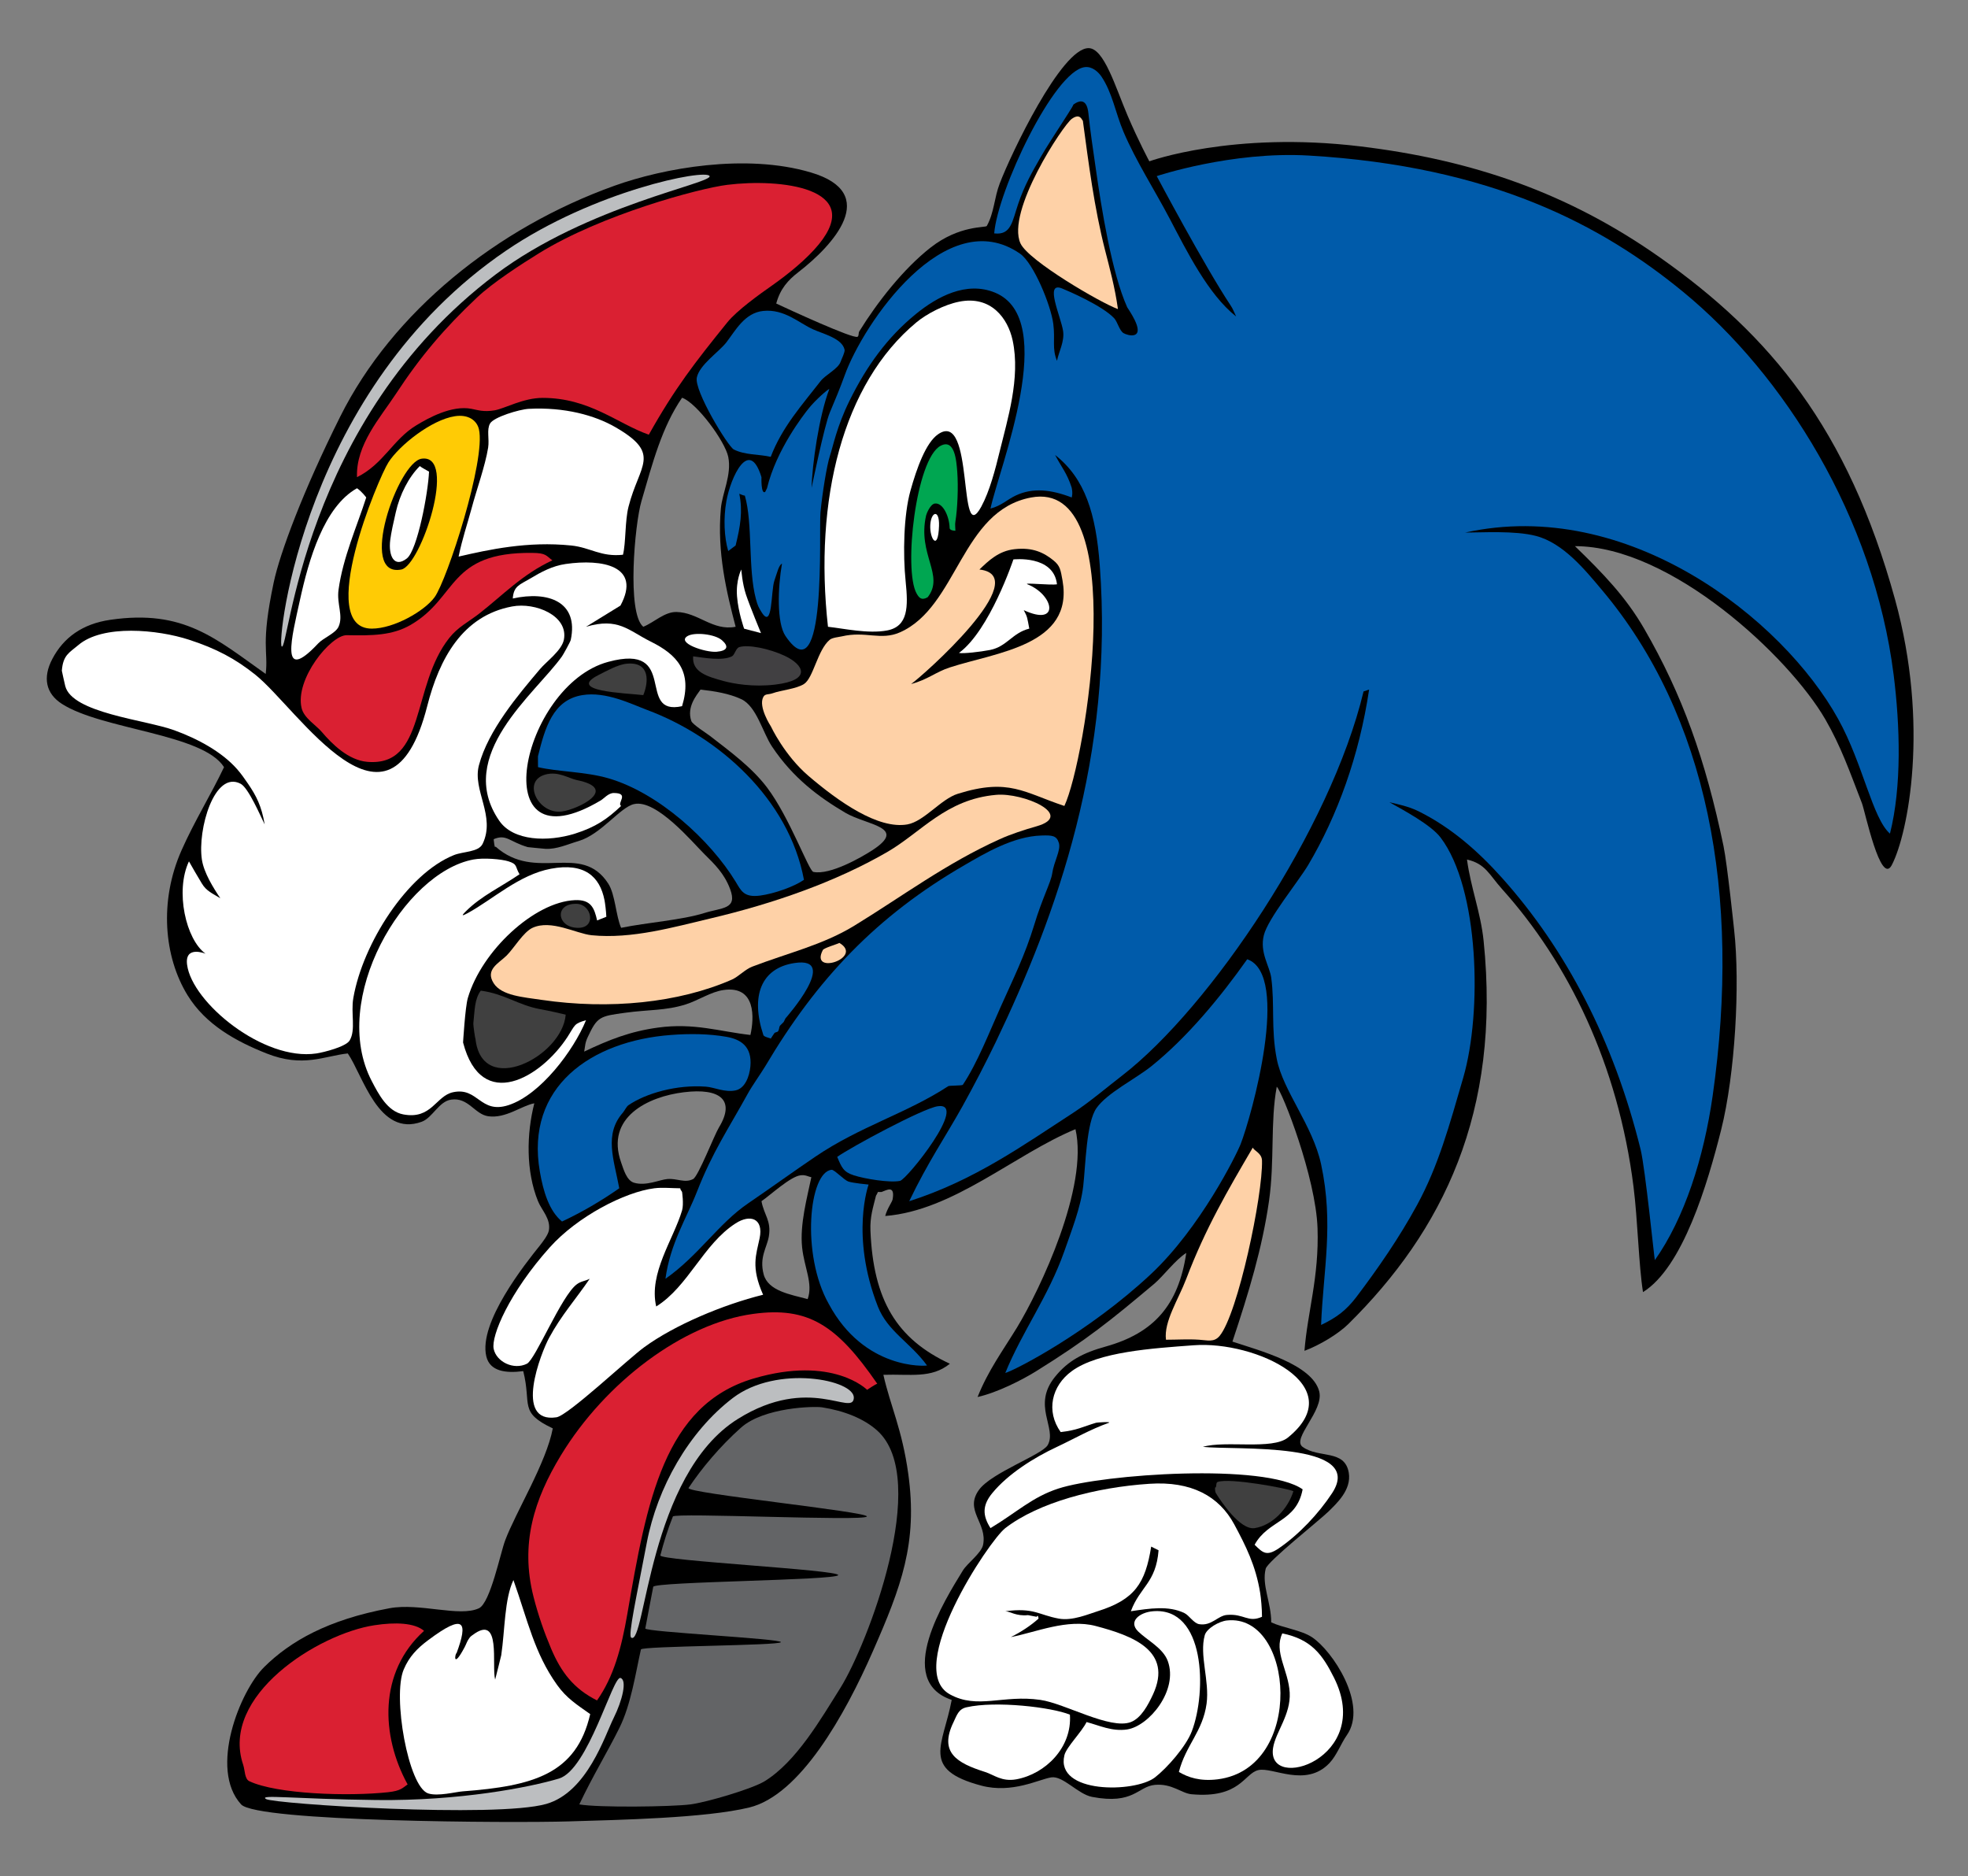 <?xml version="1.0" encoding="utf-8"?>
<!-- Generator: Adobe Illustrator 15.0.0, SVG Export Plug-In . SVG Version: 6.00 Build 0)  -->
<!DOCTYPE svg PUBLIC "-//W3C//DTD SVG 1.1//EN" "http://www.w3.org/Graphics/SVG/1.1/DTD/svg11.dtd">
<svg xmlns="http://www.w3.org/2000/svg" xmlns:xlink="http://www.w3.org/1999/xlink" version="1.1" id="      C  _x201E__x7C__1" x="0px" y="0px" width="214px" height="204px" viewBox="0 0 214 204" enable-background="new 0 0 214 204" xml:space="preserve">
<rect x="0" y="0" width="214" height="204" fill="#808080" stroke="none"/>
<g>
	<path d="M206.074,65.206c-5.148-18.661-13.618-28.782-25.546-37.193c-10.038-7.078-20.496-10.638-32.625-12.098   c-13.899-1.673-22.925,1.626-22.925,1.626s-1.171-2.182-2.364-4.972c-1.321-3.091-2.556-7.336-4.247-7.336   c-2.96,0-8.439,11.511-9.657,14.718c-0.602,1.563-0.602,3.176-1.406,4.619c-0.119,0.208-2.988-0.107-6.123,2.356   c-2.947,2.315-5.771,5.916-7.735,9.092c-0.125,0.188-0.019,0.502-0.201,0.602c-0.49,0.251-7.563-3.019-8.837-3.615   c0.433-1.606,1.293-2.554,2.41-3.414c3.741-2.894,9.024-8.58,1.336-10.845c-7.079-2.09-15.997-0.466-21.331,1.448   C54.022,24.782,42.695,33.899,37,45.29c-4.054,8.108-6.57,14.882-7.239,18.05c-1.448,6.853-0.562,7.406-0.869,9.941   c-5.454-3.86-8.912-7.046-16.891-5.888c-3.049,0.443-5.092,1.94-6.306,4.247c-1.089,2.07-0.688,3.783,1.029,4.89   c4.37,2.817,15.324,3.236,17.638,6.884c-1.381,2.918-3.232,5.899-4.619,9.038c-2.45,5.514-1.918,11.59,0.656,15.77   c1.977,3.209,5.288,5.015,8.582,6.322c3.968,1.574,6.245,0.283,8.837,0c1.638,2.354,3.339,9.131,8.033,7.431   c1.187-0.433,1.864-2.222,3.213-2.41c1.864-0.27,2.555,1.594,4.017,1.807c1.927,0.276,3.634-1.155,5.021-1.406   c-0.847,3.308-0.928,7.367,0.402,10.645c0.405,0.999,1.405,1.909,1.18,3.189c-0.094,0.496-0.69,1.266-0.979,1.63   c-1.557,1.939-6.697,8.372-5.824,12.05c0.383,1.638,2.127,1.858,4.017,1.607c0.929,3.665-0.521,4.462,3.213,6.226   c-0.697,3.722-4.02,9.095-5.175,12.17c-0.521,1.368-1.612,6.799-2.855,7.389c-2.115,0.992-6.428-0.616-9.74,0   c-6.657,1.238-10.76,3.57-13.603,6.382c-2.629,2.585-6.045,11.083-2.519,14.946c1.732,1.897,29.504,2.032,35.603,1.848   c5.542-0.168,14.877-0.355,19.648-1.511c5.542-1.344,10.412-10.077,13.435-16.962c3.1-7.06,4.901-11.787,3.862-19.313   c-0.671-4.87-1.955-7.415-2.707-10.773c2.925-0.1,5.203,0.433,7.23-1.205c-5.786-2.686-8.328-6.922-8.636-14.459   c-0.063-1.513,0.283-2.511,0.603-3.816c0,0,0.157-0.238,0.201-0.401h0.402c0.54-0.188,1.487-0.803,1.205,0.803   c-0.063,0.314-0.597,0.992-0.804,1.808c7.412-0.583,14.097-6.718,20.686-9.439c1.438,6.257-3.822,17.396-6.364,21.576   c-1.55,2.529-3.113,4.633-4.28,7.545c2.127-0.471,4.839-1.855,6.339-2.784c5.567-3.464,8.063-5.482,12.87-9.523   c1.011-0.86,2.305-2.617,3.485-3.358c-0.847,5.692-3.534,8.716-8.762,10.179c-2.498,0.69-4.111,1.564-5.498,3.277   c-2.561,3.132,0.226,5.579-0.803,7.431c-0.596,1.061-6.108,2.994-7.47,4.864c-1.645,2.253,0.917,3.589,0.44,5.98   c-0.188,0.923-1.72,2.002-2.209,2.812c-1.958,3.201-7.497,11.927-1.205,14.059c-0.929,4.958-3.422,7.559,3.231,9.323   c3.352,0.885,6.27-0.697,7.593-0.901c1.279-0.197,2.901,1.829,4.44,2.124c4.537,0.869,4.967-1.135,6.827-1.307   c1.86-0.173,2.899,0.919,3.983,1.018c5.309,0.482,5.711-2.257,7.264-2.625c1.552-0.368,5.155,1.949,7.729-0.754   c0.805-0.845,1.245-2.114,1.91-3.062c2.303-3.313-1.563-9.169-3.816-10.644c-1.167-0.766-3.138-1.004-4.418-1.606   c0-2.166-1.048-4.036-0.603-5.824c0.194-0.797,5.831-5.247,6.828-6.226c0.854-0.847,2.523-2.341,2.209-4.217   c-0.439-2.58-3.264-1.538-5.021-2.812c-1.224-0.891,2.341-3.928,1.808-6.025c-0.753-2.95-6.534-4.456-9.439-5.422   c1.79-5.381,3.237-10.139,3.978-15.291c0.627-4.406,0.126-8.564,0.842-12.424c0.615,0.586,4.245,9.835,4.435,15.384   c0.176,5.341-1.089,9.086-1.422,13.335c1.664-0.621,3.676-1.837,4.768-2.911c10.255-10.127,16.627-22.991,14.713-41.674   c-0.32-3.088-1.393-5.743-1.808-8.836c2.027,0.458,2.417,1.657,3.816,3.213c7.211,8.027,12.612,19.057,14.294,32.369   c0.458,3.64,0.559,8.498,1.03,11.454c4.331-2.693,7.019-11.77,8.494-17.631c1.525-6.069,2.075-15.832,1.416-21.75   c0,0.019-0.744-7.142-1.158-9.137c-1.977-9.452-4.48-16.449-8.623-23.616c-1.996-3.452-4.44-5.984-7.529-8.977   c10.45,0,23.278,12.019,27.219,18.822c1.701,2.943,2.634,5.629,3.99,9.137c0.333,0.86,2.032,9.028,3.243,6.718   C207.496,90.639,209.82,78.784,206.074,65.206z M69.75,54.495c1.23-4.224,2.222-8.046,4.418-11.247   c1.625,0.571,4.682,4.763,5.021,6.427c0.396,1.958-0.652,3.922-0.803,5.623c-0.427,4.77,0.622,9.101,1.607,12.854   c-2.511,0.483-4.054-1.563-6.427-1.607c-1.306-0.031-2.435,1.13-3.615,1.607C68.143,66.683,69.021,56.968,69.75,54.495z    M53.884,92.051c-0.101,0.308-0.201-0.766-0.201-0.803c1.381-0.59,1.706,0.272,3.683,0.855c-0.119,0,1.736,0.181,1.931,0.193   c1.249,0.069,2.438-0.502,3.625-0.848c2.454-0.729,4.506-3.678,6.025-4.017c2.435-0.559,6.395,4.205,7.632,5.422   c1.148,1.136,2.178,2.127,2.812,3.816c0.834,2.222-0.854,1.996-2.812,2.61c-2.473,0.772-6.195,1.023-9.038,1.607   c-0.578-1.318-0.634-3.627-1.406-4.82C63.178,91.518,58.296,95.974,53.884,92.051z M78.185,122.578   c-0.508,0.829-2.247,5.322-2.812,5.624c-0.923,0.477-1.72-0.094-2.812,0c-0.828,0.069-2.31,0.791-3.615,0.402   c-0.797-0.239-1.124-1.4-1.406-2.209c-1.732-4.914,2.937-7.161,6.828-7.631C78.316,118.279,79.986,119.616,78.185,122.578z    M81.599,112.536c-3.352-0.377-6.119-1.337-10.042-0.803c-3.012,0.408-5.311,1.315-8.033,2.611c0.12-0.666,0.088-0.948,0.402-1.607   c1.023-2.178,1.291-2.246,4.058-2.616c2.567-0.352,4.373-0.217,6.563-0.901c1.393-0.439,2.745-1.377,4.132-1.572   C82.231,107.134,82.013,110.729,81.599,112.536z M87.222,135.632c0.226,2.197,1.217,3.941,0.602,5.624   c-1.883-0.502-4.307-0.885-4.784-2.693c-0.496-1.871,0.359-2.905,0.566-4.136c0.276-1.713-0.521-2.291-0.803-3.815   c0.96-0.659,3.113-2.655,4.217-2.812c0.571-0.088,0.879,0.151,1.205,0.201C87.774,130.203,86.958,133.122,87.222,135.632z    M94.854,92.453c-1.155,0.747-4.587,2.73-6.408,2.353c-0.502-0.106-2.574-5.92-5.04-9.181c-1.651-2.184-4.054-3.941-6.226-5.624   c-0.345-0.27-1.883-1.23-2.008-1.606c-0.515-1.506,0.546-2.768,1.004-3.414c1.519,0.169,3.114,0.427,4.419,1.036   c1.675,0.772,2.333,3.628,3.346,5.148c2.317,3.475,5.155,5.538,7.979,7.207C94.25,89.746,98.77,89.905,94.854,92.453z"/>
	<path fill="#FFFFFF" d="M105.096,185.64c-0.866,0.194-1.042,0.847-1.406,1.606c-1.619,3.32,0.37,4.456,3.414,5.423   c0.966,0.301,1.82,1.092,3.414,0.803c3.169-0.584,6.075-3.464,5.824-7.029C114.347,185.627,108.259,184.918,105.096,185.64z"/>
	<path fill="#FFFFFF" d="M139.438,177.606c-0.947,2.002,0.659,3.991,0.804,6.426c0.138,2.404-1.544,4.306-1.808,6.025   c-0.766,4.908,11.008,1.129,6.627-7.632C143.807,179.916,142.596,178.247,139.438,177.606z"/>
	<path fill="#FFFFFF" d="M133.414,176.2c-0.841,0.088-2.209,0.866-2.41,1.607c-0.603,2.165,0.533,4.939,0.201,7.431   c-0.415,3.044-2.272,4.519-3.013,7.431c0.992,0.59,2.291,1.042,4.218,0.803C141.968,192.261,140.719,175.403,133.414,176.2z"/>
	<path fill="#FFFFFF" d="M125.38,175.196c-1.425,0.113-2.755,1.092-1.607,2.209c1.011,0.979,2.693,1.789,3.214,3.213   c1.155,3.182-2.04,7.061-4.418,7.431c-1.645,0.251-3.069-0.452-4.418-0.804c-0.502,1.055-2.203,2.73-2.41,3.615   c-0.998,4.205,7.651,4.092,9.841,2.41c1.337-1.036,3.383-3.364,4.017-5.021C131.242,183.933,131.066,174.726,125.38,175.196z"/>
	<path fill="#DA2032" d="M40.713,176.719c-6.061,0.911-16.833,7.645-14.265,15.19c0.193,0.58,0.146,1.523,0.663,1.768   c2.985,1.411,10.768,1.668,15.089,1.198c1.388-0.152,1.571-0.463,2.124-0.849c-2.903-5.287-3.185-12.21,1.787-16.697   C45.088,176.452,42.999,176.367,40.713,176.719z"/>
	<path fill="#FFFFFF" d="M55.83,171.805c-0.98,2.064-0.918,5.399-1.325,8.174c0,0-0.49,2.009-0.663,2.651   c-0.407-1.553,0.705-7.208-2.43-4.86c-0.234,0.166-0.269,0.187-0.441,0.442c-0.18,0.249-0.263,0.539-0.442,0.884   c-1.333,2.513-1.049,0.669-0.884,0.663c1.25-3.376,0.92-4.421-3.091-1.412c-1.181,0.877-2.066,1.792-2.652,3.179   c-1.236,2.879,0.483,12.745,2.651,13.477c1.056,0.352,3.031-0.173,3.755-0.221c7.67-0.58,12.366-1.869,13.871-8.4   c-1.457-1.036-2.568-1.722-3.61-3.186C58.104,179.744,57.383,176.188,55.83,171.805z"/>
	<path fill="#FFFFFF" d="M124.979,161.339c-5.812,0.383-12.037,2.021-15.665,4.82c-1.763,1.355-11.058,15.295-6.025,18.075   c3.019,1.663,5.768,0.012,9.841,0.603c2.655,0.376,7.588,3.27,9.841,2.41c1.136-0.439,1.889-1.896,2.41-3.012   c2.19-4.757-2.253-6.383-6.226-7.431c-3.088-0.822-6.502,0.678-9.239,1.205c1.124-0.565,2.134-1.224,3.013-2.008   c0,0-0.038-0.521-0.201-0.201l-0.947-0.18c-1.268,0.138-1.989-0.423-2.467-0.423c3.138-0.414,3.603,0.395,5.824,0.803   c1.494,0.27,3.276-0.515,4.218-0.803c4.042-1.268,5.19-3.044,5.824-7.029l0.803,0.401c-0.282,3.565-2.027,3.96-3.013,6.628   c2.021-0.301,4.098-0.64,5.824,0.201c0.509,0.245,1.004,1.104,1.607,1.205c1.349,0.22,2.015-0.923,3.012-1.004   c1.883-0.163,2.285,0.885,3.816,0.201c0-0.91-0.106-2.015-0.201-2.611c-0.477-2.956-1.569-5.115-2.812-7.431   C132.554,162.675,129.548,161.031,124.979,161.339z"/>
	<path fill="#404040" d="M132.41,161.138c-0.182,0.063-0.125,0.371-0.201,0.603c-0.119-0.188-0.119,0.414,0,0.603   c0.552,0.904,2.643,4.048,4.218,3.816c1.952-0.301,3.634-2.121,4.217-4.017C140.016,161.841,133.708,160.661,132.41,161.138z"/>
	<path fill="#636466" d="M80.573,155.236c-2.261,2.013-4.285,4.427-5.698,6.553c-0.376,0.565,19.668,2.598,19.386,3.109   c-0.297,0.538-20.916-0.449-21.094,0c-0.56,1.413-0.997,2.82-1.361,4.224c-0.149,0.574,19.468,1.574,19.34,2.146   c-0.127,0.566-20,0.707-20.113,1.272c-0.303,1.514-0.569,3.023-0.863,4.527c-0.075,0.381,14.826,1.11,14.747,1.491   c-0.079,0.381-15.137,0.413-15.223,0.793c-0.581,2.58-1.071,5.963-2.332,8.515c-1.299,2.624-2.947,5.316-4.368,8.333   c2.043,0.366,10.062,0.263,12.091,0c1.774-0.234,6.694-1.684,8.061-2.519c3.445-2.126,6.083-6.716,8.25-10.168   c2.886-4.612,9.884-22.665,3.996-27.959c-1.45-1.305-3.588-2.148-5.984-2.527C88.554,152.889,83.077,153.006,80.573,155.236z"/>
	<path fill="#FFFFFF" d="M129.799,146.276c-4.487,0.333-10.368,0.703-13.255,2.812c-2.197,1.6-2.831,4.349-1.205,6.627   c1.789-0.201,2.385-0.571,3.816-1.004c0.169-0.056,1.794-0.144,1.406,0c-2.04,0.729-3.734,1.726-5.624,2.611   c-2.529,1.18-5.334,2.957-7.029,5.021c-1.098,1.324-1.085,2.435-0.201,3.816c2.875-1.728,4.548-3.386,7.379-4.302   c4.864-1.582,22.489-2.796,26.562,0.084c-0.671,3.584-3.734,3.308-5.222,6.025c0.891,0.879,1.293,1.287,2.611,0.402   c2.19-1.487,4.355-3.784,5.824-6.025c3.69-5.667-10.682-4.638-14.059-5.021c2.448-0.722,7.55,0.358,9.238-1.004   C147.001,150.688,136.527,145.768,129.799,146.276z"/>
	<path fill="#DA2032" d="M81.898,142.865c-7.598,1.028-16.084,7.441-20.906,15.379c-2.915,4.8-4.448,9.613-2.973,15.396   c0.504,1.98,1.159,3.854,1.911,5.627c1.081,2.547,2.442,4.353,4.99,5.627c1.815-2.575,2.656-5.694,3.292-9.378   c2.124-12.316,4.009-22.755,13.732-25.624c8.636-2.548,12.344,1.229,12.344,1.229s0.883-0.594,1.104-0.663   C91.005,144.088,87.886,142.046,81.898,142.865z"/>
	<path fill="#FFFFFF" d="M71.155,129.205c-3.214,0.404-8.359,3.063-11.376,6.43c-4.383,4.888-6.401,9.635-6.096,11.043   c0.305,1.408,2.178,2.322,3.615,1.606c0.935-0.477,3.753-7.405,5.422-8.636c0.452-0.345,0.904-0.345,1.406-0.603   c-1.493,2.197-3.094,3.973-4.418,6.427c-0.86,1.575-3.91,9.339,0.803,8.636c1.268-0.195,7.799-6.355,9.538-7.617   c3.295-2.41,8.557-4.624,12.931-5.709c-1.344-3.023-0.754-4.328-0.377-6.154c0.439-2.146-1.017-2.636-2.611-1.607   c-3.515,2.253-5.146,6.866-8.636,9.038c-0.835-3.615,1.87-7.274,2.812-10.443c0.201-0.696,0-2.008,0-2.008   c-0.125-0.251-0.138-0.119-0.201-0.402C73.063,129.205,72.046,129.092,71.155,129.205z"/>
	<path fill="#005BAA" d="M90.436,127.197c-2.457,0.21-3.356,9.197-0.316,14.583c3.861,7.207,10.543,6.758,10.682,6.692   c-1.792-2.474-4.287-3.704-5.345-6.414c-3.021-7.743-1.004-13.255-1.004-13.255s-1.728-0.16-2.217-0.336   C91.776,128.298,90.718,127.172,90.436,127.197z"/>
	<path fill="#FED1A7" d="M136.226,124.787c-2.718,4.638-5.153,8.792-7.23,14.259c-0.873,2.285-2.454,4.657-2.209,6.628   c1.205,0,2.41-0.082,3.615,0c0.891,0.05,1.6,0.313,2.209-0.402c2.002-2.385,4.72-15.357,4.619-19.079   C137.205,125.383,136.395,125.151,136.226,124.787z"/>
	<path fill="#005BAA" d="M101.959,120.288c-1.651,0.251-9.427,4.443-10.921,5.503c0.483,1.148,0.666,1.638,1.808,2.008   c1.149,0.371,3.885,0.835,5.021,0.603C98.625,128.245,105.405,119.761,101.959,120.288z"/>
	<path fill="#005BAA" d="M72.963,112.536c-8.692,0.646-15.866,5.648-14.259,14.861c0.364,2.122,1.004,4.28,2.41,5.423   c2.165-1.01,4.312-2.272,6.226-3.615c-0.59-3.163-1.682-5.862,0.402-8.234c0.176-0.208,0.383-0.659,0.603-0.803   c1.87-1.281,5.253-2.26,8.435-2.009c0.885,0.063,2.033,0.653,3.213,0.402c1.01-0.22,1.5-1.487,1.606-2.611   c0.194-2.178-1.061-2.943-2.611-3.213C77.105,112.404,75.009,112.379,72.963,112.536z"/>
	<path fill="#404040" d="M52.277,107.716c-0.678,0.941-0.646,2.059-0.804,3.515c-0.031,0.232,0.205,1.792,0.224,1.679   c0.672,6.494,9.46,1.973,9.818-2.583c-0.747-0.176-1.708-0.402-2.812-0.603C56.325,109.279,54.875,108.067,52.277,107.716z"/>
	<path fill="#005BAA" d="M135.623,104.302c-2.925,4.136-6.521,8.498-10.443,11.648c-1.726,1.375-4.776,2.88-5.943,4.53   c-1.111,1.557-1.185,6.197-1.448,8.494c-0.27,2.322-1.295,4.894-2.048,7.059c-1.738,4.945-4.582,8.724-6.427,13.255   c0.972-0.252,9.027-4.387,15.811-10.726c5.392-5.039,9.325-12.998,9.781-14.157C136.079,121.406,140.399,105.984,135.623,104.302z"/>
	<path fill="#005BAA" d="M86.387,104.715c-3.608,0.546-4.794,3.565-3.382,7.821c0.076,0.238,0.766,0.326,0.804,0.401   c0.106-0.144,0.289-0.464,0.401-0.603c0.075-0.1,0.333-0.1,0.402-0.201c0.138-0.22,0.088-0.42,0.201-0.603l0.401-0.401   c0.12-0.22,0.082-0.176,0.201-0.402C85.415,110.729,91.426,103.943,86.387,104.715z"/>
	<path fill="#FED1A7" d="M91.277,102.528c-0.22,0.125-1.689,0.546-1.802,0.772C87.994,106.137,93.982,104.128,91.277,102.528z"/>
	<path fill="#404040" d="M62.72,98.277c-2.51-0.082-2.178,2.655,0.201,2.611C64.892,100.85,64.314,98.327,62.72,98.277z"/>
	<path fill="#FFFFFF" d="M51.474,93.457c-7.531,1.399-15.703,15.201-11.046,24.1c0.734,1.406,1.694,3.282,3.414,3.615   c3.101,0.59,3.54-2.008,5.423-2.41c2.73-0.59,2.931,2.403,6.025,1.406c3.458-1.124,7.073-5.906,8.435-9.239   c-1.324,0.383-1.155,0.483-2.008,1.808c-2.875,4.425-9.36,8.297-11.362,0.621c-0.006,0.094,0.224-3.833,0.517-4.838   c1.498-5.126,7.23-10.456,11.648-10.645c1.732-0.075,2.103,0.835,2.41,2.209c0.283-0.107,1.004-0.402,1.004-0.402   c-0.031-0.659-0.132-1.456-0.201-1.808c-0.508-2.579-2.19-4.098-5.824-3.414c-3.464,0.646-6.333,3.345-9.038,4.82   c-0.508,0.27-0.834,0.421-0.201-0.201c1.682-1.676,3.822-2.648,5.824-4.017c-0.502-0.835-0.182-1.086-1.205-1.406   C54.524,93.413,52.56,93.25,51.474,93.457z"/>
	<path fill="#005BAA" d="M113.252,90.849c-3.063,0.082-6.185,1.949-8.356,3.211c-9.559,5.522-16.067,12.395-21.69,21.891   c-0.496,0.822-1.438,2.133-1.902,2.986c-2.115,3.841-3.815,6.29-5.529,10.67c-1.117,2.849-2.899,5.611-3.414,9.439   c3.634-2.542,5.743-6,9.038-8.234c2.441-1.663,4.883-3.433,7.23-5.021c4.87-3.314,9.969-4.731,14.489-7.691   c0.094-0.069,1.508-0.047,1.577-0.141c1.594-2.385,2.888-5.745,4.118-8.481c1.399-3.132,2.632-5.575,3.668-8.977   c0.822-2.736,1.801-4.595,1.93-5.501c0.193-1.352,0.973-2.549,0.728-3.35C114.893,90.849,114.407,90.811,113.252,90.849z"/>
	<path fill="#FED1A7" d="M108.31,86.428c-5.454,0.483-8.103,4.054-11.849,6.226c-5.573,3.22-12.276,5.58-19.28,7.23   c-3.847,0.903-8.473,2.247-12.853,1.807c-1.682-0.176-4.394-1.745-6.427-0.803c-0.985,0.452-2.027,2.234-2.812,3.013   c-0.86,0.847-2.36,1.519-1.406,3.012c0.86,1.356,3.239,1.513,5.222,1.808c7.35,1.08,14.899,0.333,20.686-2.209   c0.709-0.314,1.443-1.117,2.209-1.406c3.885-1.488,7.65-2.354,11.045-4.418c5.228-3.195,10.042-6.816,15.866-9.439   c1.174-0.533,2.661-1.023,4.017-1.406C116.933,88.631,111.272,86.158,108.31,86.428z"/>
	<path fill="#404040" d="M59.306,84.219c-2.598,0.709-0.772,4.362,1.808,4.017c1.745-0.239,6.289-2.473,1.606-3.415   C61.867,84.646,60.699,83.83,59.306,84.219z"/>
	<path fill="#005BAA" d="M63.323,75.583c-3.201,0.515-4.067,3.584-4.82,6.627c-0.013-0.088,0,1.205,0,1.205   c2.121,0.502,5.134,0.483,7.631,1.205c5.485,1.582,11.109,6.74,13.858,11.247c0.596,0.979,0.88,1.745,2.663,1.513   c1.506-0.201,3.676-0.955,4.768-1.714c-1.645-8.812-9.308-15.59-17.071-18.477C68.701,76.574,65.902,75.156,63.323,75.583z"/>
	<path fill="#404040" d="M68.143,72.168c-0.954,0.088-2.241,0.816-3.013,1.205c-3.621,1.801,2.78,1.977,4.82,2.209   C70.509,74.252,70.766,71.911,68.143,72.168z"/>
	<path fill="#414042" d="M85.326,71.307c-1.663-0.779-3.964-1.251-4.933-0.946c-0.383,0.113-0.489,0.841-0.803,1.004   c-1.036,0.521-3.044,0.157-4.217,0c-0.15,1.723,1.563,2.208,3.324,2.688c1.062,0.29,3.185,0.675,5.598,0.386   C88.295,73.96,87.426,72.291,85.326,71.307z"/>
	<path fill="#FFFFFF" d="M74.771,69.156c-1.286,0.748,1.958,1.815,3.155,1.712c1.196-0.103,1.351-0.579,0.579-1.254   C77.732,68.938,75.531,68.714,74.771,69.156z"/>
	<path fill="#FFFFFF" d="M55.691,65.942c-5.385,1.004-7.92,5.655-9.238,10.845c-4.13,16.199-13.983,0.352-18.678-3.414   c-2.153-1.726-4.255-2.855-7.23-3.816c-3.352-1.092-9.371-1.707-12.05,0.603c-0.948,0.81-1.639,1.048-1.771,2.768   c-0.006-0.006,0.278,1.293,0.366,1.651c0.722,2.956,8.73,3.684,11.849,4.82c2.548,0.923,5.171,2.341,6.829,4.218   c0.464,0.527,0.784,0.992,1.205,1.606c0.891,1.306,1.468,2.41,1.807,4.418c-0.433-0.86-1.757-3.973-2.611-4.418   c-2.862-1.513-4.707,5.002-4.217,8.234c0.213,1.443,1.268,3.119,2.008,4.217c-0.841-0.527-1.513-0.772-2.008-1.606   c-0.464-0.778-1.055-1.764-1.406-2.41c-1.525,3.232-0.333,8.504,1.807,10.042c0,0-2.297-0.954-2.008,1.205   c0.533,4.098,8.303,10.5,14.058,9.64c0.829-0.125,3.207-0.734,3.615-1.406c0.697-1.161,0.113-2.975,0.402-4.619   c1.029-5.931,5.868-13.504,10.927-15.538c1.017-0.415,2.683-0.303,3.135-1.232c1.443-3.019-1.126-5.812-0.405-8.536   c1.01-3.822,4.28-7.663,6.627-10.443c0.709-0.847,2.373-2.027,2.611-3.213C61.829,66.947,58.22,65.466,55.691,65.942z"/>
	<path fill="#FFFFFF" d="M61.516,61.324c-1.45,0.207-2.68,0.875-3.828,1.565c-1.211,0.715-1.83,0.826-1.93,2.188   c3.87-0.85,7.185,0.356,6.306,4.504c-0.05,0.214-0.793,1.558-0.95,1.784c-2.894,4.073-11.711,10.757-6.829,17.874   c1.532,2.234,5.297,2.322,8.234,1.406c2.266-0.715,3.533-1.6,5.021-3.012c-0.496-0.289,0.966-1.406-0.804-1.406   c-0.577,0-1.061,0.596-1.406,0.803c-12.903,7.676-8.686-12.502,0.803-15.063c7.801-2.115,2.95,5.937,8.034,4.82   c1.148-3.778-0.521-5.592-3.415-7.029c-2.435-1.211-3.508-2.648-7.029-1.606l3.744-2.303   C69.797,61.519,65.476,60.752,61.516,61.324z"/>
	<path fill="#DA2032" d="M57.9,60.119c-9.207-0.107-8.077,4.833-13.255,7.832c-1.983,1.143-4.128,1.171-6.938,1.116   c-1.731-0.034-5.658,4.771-4.912,7.922c0.257,1.099,1.557,1.839,2.209,2.611c1.092,1.286,2.864,3.056,4.922,3.237   c6.458,0.559,4.762-8.236,8.935-13.48c0.94-1.181,2.015-1.688,3.213-2.611c2.548-1.977,4.704-4.294,7.992-5.819   C59.384,60.437,59.413,60.131,57.9,60.119z"/>
	<path fill="#FFFFFF" d="M101.158,57.098c-0.077,1.496,0.859,2.894,0.951,0.083C102.169,55.32,101.235,55.618,101.158,57.098z"/>
	<path fill="#FFFFFF" d="M38.821,53.089c-3.596,2.015-5.247,7.738-6.226,12.251c-0.834,3.822-2.272,9.182,2.008,4.619   c0.546-0.59,1.876-1.086,2.209-1.808c0.546-1.205-0.213-2.479,0-4.017c0.477-3.521,2.033-6.973,3.012-10.042   C39.825,54.094,39.374,53.466,38.821,53.089z"/>
	<path fill="#00A651" d="M102.285,48.47c-2.69,1.404-4.058,13.518-2.611,16.067c0.276,0.487,0.548,0.781,1.205,0.401   c1.87-2.397-1.141-4.637-0.175-8.886c0.019-0.113,0.432-1.244,0.965-1.303c0.869-0.096,1.558,1.4,1.593,2.655   c0.009,0.317,0.629,0.305,0.629,0.305c0-0.352-0.063-0.666,0-1.004c0.226-1.387,0.326-3.722,0.201-5.422   C103.998,50.096,103.82,47.669,102.285,48.47z"/>
	<path fill="#FFFFFF" d="M57.499,44.454c-0.998,0.05-3.834,0.897-4.217,1.606c-0.376,0.678-0.057,1.663-0.201,2.611   c-0.326,2.015-1.255,4.55-1.807,6.627c-0.483,1.782-0.998,3.245-1.406,5.222c3.252-0.751,7.519-1.694,12.25-1.205   c2.084,0.213,3.22,1.268,5.624,1.004c0.326-1.293,0.207-3.684,0.603-5.222c1.167-4.606,3.646-5.711-1.406-8.636   C64.672,45.144,61.365,44.252,57.499,44.454z"/>
	<path fill="#005BAA" d="M83.004,33.809c-2.015,0.195-3.025,2.122-4.017,3.415c-0.822,1.061-2.899,2.41-3.213,3.815   c-0.326,1.431,3.389,7.513,4.017,7.833c1.218,0.621,2.705,0.502,4.017,0.803c1.252-3.268,3.408-5.636,5.422-8.234   c0.527-0.684,1.912-1.331,2.176-2.103c0.088-0.264,0.491-1.041,0.435-1.311c-0.27-1.236-2.297-1.707-3.414-2.209   C86.883,35.127,85.301,33.577,83.004,33.809z"/>
	<path fill="#FFFFFF" d="M104.293,32.805c-1.619,0.32-3.526,1.319-4.65,2.253c-8.012,6.66-11.146,19.286-9.609,33.093   c1.751,0.194,4.38,0.785,6.427,0.402c2.316-0.439,2.294-2.611,2.024-5.278c-0.32-3.088-0.212-7.306,0.515-9.91   c0.692-2.478,1.684-5.235,3.008-6.146c3.998-2.768,2.116,12.591,4.695,7.877c0.917-1.688,1.538-4.092,2.008-6.025   c0.822-3.408,2.278-7.964,1.406-12.05C109.596,34.594,107.751,32.108,104.293,32.805z"/>
	<path fill="#DA2032" d="M79.083,20.098c-3.089,0.386-13.677,3.236-20.463,7.432c-1.93,1.193-5.019,3.186-6.756,4.826   c-3.534,3.337-6.158,6.412-8.826,10.491c-1.676,2.555-4.355,5.504-4.217,9.038c2.887-1.431,3.903-4.092,6.427-5.624   c1.318-0.81,3.885-2.228,6.025-1.807c0.665,0.125,1.31,0.368,2.521,0.161c1.099-0.194,3.102-1.352,5.212-1.351   c5.11,0.002,8.113,2.791,11.546,4.002c2.836-5.064,5.047-7.895,8.531-12.207c1.048-1.305,3.523-3.075,4.922-4.054   c1.72-1.218,3.681-2.794,5.024-4.426C94.082,20.404,84.814,19.381,79.083,20.098z"/>
	<path fill="#FED1A7" d="M116.544,12.923c-0.943,0.676-7.164,10.081-5.576,13.545c0.866,1.889,8.771,6.494,10.597,7.14   c-0.326-2.372-0.922-4.525-1.406-6.427c-1.173-4.6-1.776-9.37-2.41-14.058C117.648,13.104,117.487,12.247,116.544,12.923z"/>
	<path fill="#005BAA" d="M90.234,44.855c0.593-1.399,1.111-2.648,1.607-4.017c2.021-5.655,11.014-18.859,19.079-13.255   c1.468,1.017,3.352,5.592,3.615,7.632c0.226,1.782-0.163,2.642,0.402,4.017c0.188-0.973,0.833-2.079,0.664-3.24   c-0.245-1.594-2.059-5.405-0.128-4.633c0.655,0.262,4.415,1.878,5.691,3.254c0.351,0.383,0.564,1.336,1.004,1.606   c0.22,0.132,0.81,0.339,1.205,0.201c1.08-0.389-0.74-2.868-0.803-3.012c-1.676-3.716-2.806-10.789-3.414-15.063   c-0.301-2.078-0.612-4.16-0.804-6.025c-0.305-2.968-2.75,0.25-1.807-0.803c0.943-1.052-2.253,3.565-3.415,5.624   c-0.904,1.575-1.738,3.031-2.41,5.021c-0.653,1.92-0.766,3.439-2.611,3.214c0.357-4.582,6.489-17.648,9.841-18.075   c0.834-0.113,1.5,0.559,1.807,1.004c1.199,1.764,1.532,3.954,2.41,6.025c1.343,3.164,3.376,6.314,5.021,9.439   c1.839,3.496,4.192,8.259,7.23,10.644c-0.283-0.583-0.327-0.791-0.603-1.205c-2.824-4.249-8.033-14.059-8.033-14.059   s8.147-2.724,16.523-2.236c19.884,1.158,31.9,7.579,40.732,14.832c10.983,9.021,20.713,24.5,22.877,41.629   c0.697,5.529,0.897,12.144-0.401,17.271c-1.915-1.688-2.914-7.55-5.624-12.452c-6.061-10.961-22.933-24.182-40.568-20.284   c1.789,0,5.409-0.233,7.693,0.363c2.981,0.772,5.361,3.716,7.168,5.863c11.479,13.625,15.194,33.068,12.05,55.028   c-0.966,6.747-3.058,13.286-6.284,17.854c-0.057-0.1-1.041-9.965-1.549-12.03c-2.918-11.818-8.096-21.74-15.063-29.522   c-2.542-2.837-5.466-5.448-9.038-7.23c-1.104-0.552-2.272-0.785-3.213-1.004c1.519,0.854,4.514,2.449,5.568,3.843   c4.205,5.548,4.524,18.977,2.466,26.082c-1.532,5.266-2.699,9.583-5.021,13.857c-1.964,3.603-4.243,6.891-6.627,10.042   c-1.073,1.399-2.109,2.203-3.816,3.012c0.226-5.906,1.406-10.933,0-17.473c-0.916-4.236-4.148-7.983-4.82-11.447   c-0.64-3.264-0.207-5.912-0.602-8.837c-0.176-1.268-1.274-2.736-0.804-4.619c0.446-1.814,3.734-5.812,4.82-7.631   c3.182-5.366,5.554-11.887,6.627-19.079l-0.603,0.2c-3.589,14.992-16.688,34.374-26.24,41.761c-1.607,1.236-3.559,2.9-5.291,4.03   c-5.529,3.59-10.82,7.387-17.874,9.64c2.027-4.243,3.952-7.022,5.791-10.324c1.299-2.341,2.511-4.69,3.604-6.95   c6.678-13.914,12.869-31.21,11.325-51.864c-0.42-5.611-1.591-9.438-4.854-12c0.69,1.337,1.283,1.943,1.797,3.538   c0.145,0.676,0.022,0.975,0.01,1.082c-2.23-0.857-4.221-1.098-6.091-0.213c-0.929,0.433-1.554,1.11-2.746,1.418   c0.944-4.442,7.53-20.573,0.495-23.479c-3.144-1.299-6.346,0.488-8.577,2.301c-3.168,2.574-5.405,5.718-7.253,9.464   c-1.388,2.813-1.796,5.009-2.124,5.984c-0.327,0.975-0.84,4.113-1.029,6.177c-0.19,2.064,0.728,20.087-3.804,13.409   c-0.967-1.424-0.83-5.301-0.379-7.875c-0.364,0.201-0.515,0.965-0.826,1.851c-0.396,1.125-0.163,5.435-1.406,3.414   c-0.301-0.483-0.414-0.696-0.603-1.406c-0.879-3.282-0.326-8.24-1.205-11.247c-0.207-0.019-0.326-0.106-0.603-0.201   c0.389,1.908,0.119,3.515-0.401,5.623c0,0-0.678,0.509-0.804,0.603c-0.439-1.494-0.533-3.559-0.201-5.422   c0.452-2.567,2.473-7.01,3.816-2.611c0-0.006-0.069,1.914,0.402,1.607l0.201-0.402c1.01-4.199,4.013-8.028,4.525-8.668   c0.772-0.965,2.12-2.124,2.252-2.124c-1.136,2.988-1.875,8.277-1.93,10.746C88.253,53.044,89.642,46.254,90.234,44.855z"/>
	<path fill="#FED1A7" d="M112.125,54.094c-7.625,1.418-7.983,11.88-14.259,14.661c-2.115,0.929-3.74-0.174-6.332,0.441   c-0.32,0.069-1.037,0.137-1.3,0.362c-1.337,1.098-1.782,4.167-2.812,4.82c-0.873,0.546-2.466,0.659-3.414,1.004   c-0.458,0.163-0.81,0.031-1.004,0.402c-0.583,1.061,0.825,3.203,0.825,3.203s1.455,3.135,4.102,5.395   c3.267,2.789,7.557,5.817,10.738,5.26c1.82-0.326,3.657-2.764,5.478-3.329c5.573-1.745,7.207-0.129,11.593,1.321   C118.082,82.656,123.052,52.047,112.125,54.094z M103.289,72.57c-1.538,0.496-2.391,1.324-4.217,1.807   c1.155-0.784,13.569-11.746,7.431-12.452c0.992-0.954,2.09-2.021,3.816-2.209c2.015-0.232,3.22,0.402,4.217,1.205   c0.741,0.596,0.791,1.023,1.004,2.209C116.776,70.179,108.36,70.919,103.289,72.57z"/>
	<path fill="#FFFFFF" d="M110.196,60.83c0,0-2.574,7.722-5.92,10.167c0.49,0.094,2.305-0.115,3.378-0.322   c1.839-0.364,2.419-1.858,4.271-2.323c-0.232-1.192-0.182-1.23-0.602-2.008c3.96,1.839,3.307-1.663,0.401-2.812   c-0.515-0.207,2.548,0.125,3.213,0C114.571,60.315,110.196,60.83,110.196,60.83z"/>
	<path fill="#FFCB05" d="M52.076,46.663c-0.226-0.948-1.148-1.632-2.611-1.406c-2.536,0.383-6.038,3.157-7.23,5.021   c-1.08,1.669-7.971,18.063-1.808,18.075c2.417,0,5.724-1.908,6.829-3.414C48.618,63.068,52.861,49.989,52.076,46.663z    M43.641,61.926c-4.77,0.929-0.364-11.692,2.209-12.05C49.804,49.311,45.763,61.505,43.641,61.926z"/>
	<path fill="#FFFFFF" d="M45.649,50.679c-1.211,1.199-2.178,3.094-2.611,5.021c-0.232,0.992-0.515,2.272-0.603,3.012   c-0.22,1.739,0.439,3.088,1.808,2.009c1.148-0.917,2.316-7.13,2.41-9.439C46.484,51.175,45.844,50.849,45.649,50.679z"/>
	<path fill="#FFFFFF" d="M80.61,61.921c0,0,0.093,1.487,0.511,2.743s1.629,4.177,1.629,4.177l-1.834-0.482   c0,0-0.632-1.742-0.772-3.509C80.006,63.083,80.61,61.921,80.61,61.921z"/>
	<path fill="#BCBEC0" d="M92.845,152.016c0.142-1.982-8.353-3.681-13.166,0c-4.813,3.681-8.211,9.768-9.343,15.714   c-1.133,5.946-2.057,10.106-1.699,10.334c1.557,0.991,1.84-17.695,11.608-23.783C88.037,149.425,92.701,154.037,92.845,152.016z"/>
	<path fill="#BCBEC0" d="M30.629,70.289c-0.546-0.546,2.413-28.088,24.42-43.049c9.57-6.506,21.621-8.88,22.104-8.107   c0.483,0.772-13.302,3.21-23.262,10.714C32.753,45.772,31.401,71.062,30.629,70.289z"/>
	<path fill="#BCBEC0" d="M67.47,182.452c-0.842-0.24-3.504,9.98-6.689,10.936c-3.185,0.956-10.808,2.444-19.854,2.336   c-8.919-0.106-12.847-0.637-11.998-0.106c0.849,0.531,25.024,2.088,30.472,0.531c4.459-1.274,6.37-7.432,7.326-9.343   C67.682,184.894,68.213,182.665,67.47,182.452z"/>
</g>
</svg>

